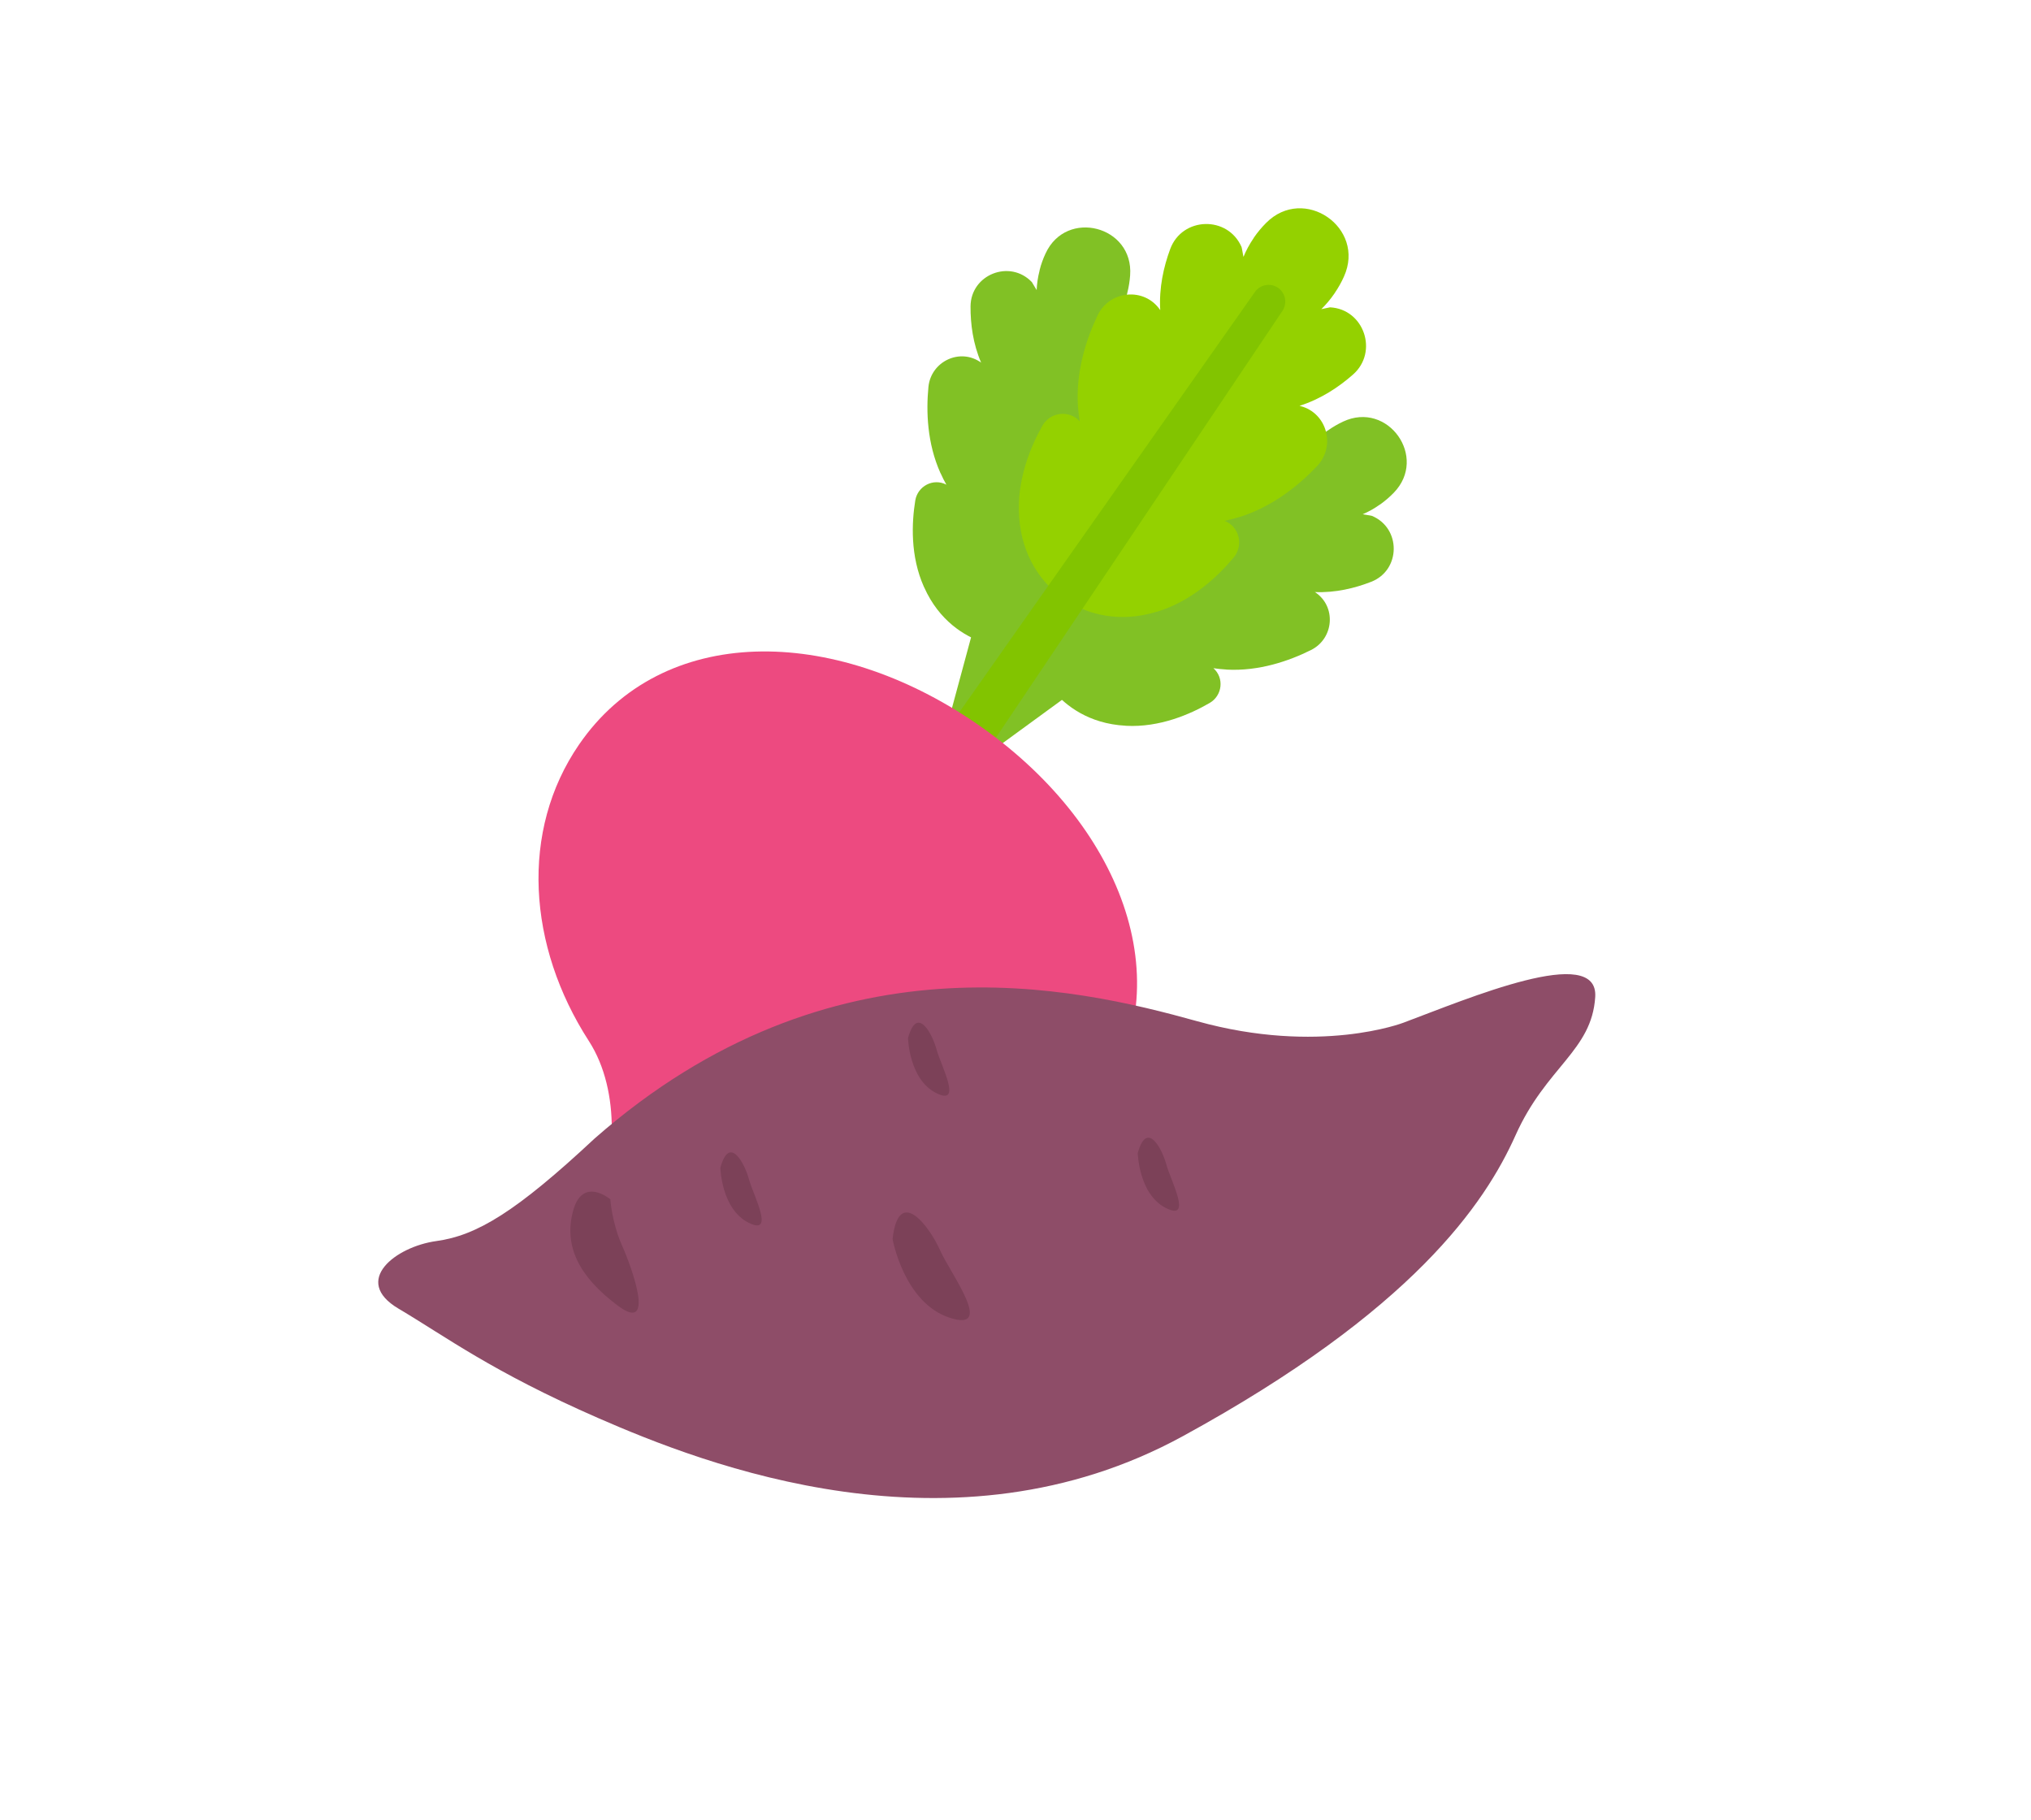<?xml version="1.0" encoding="utf-8"?>
<!-- Generator: Adobe Illustrator 16.0.0, SVG Export Plug-In . SVG Version: 6.00 Build 0)  -->
<!DOCTYPE svg PUBLIC "-//W3C//DTD SVG 1.1//EN" "http://www.w3.org/Graphics/SVG/1.1/DTD/svg11.dtd">
<svg version="1.1" id="Layer_1" xmlns="http://www.w3.org/2000/svg" xmlns:xlink="http://www.w3.org/1999/xlink" x="0px" y="0px"
	 width="80px" height="71.667px" viewBox="0 0 80 71.667" enable-background="new 0 0 80 71.667" xml:space="preserve">
<g>
	<g>
		<path fill="#81C125" d="M44.078,21.109c-0.221-0.536-0.903-0.685-1.338-0.309c-0.664,0.573-1.562,1.542-1.928,2.827
			c0,0.003,0,0.006-0.002,0.009c0,0.002-0.002,0.006,0,0.009c-0.404,1.414,0.002,2.496,0.345,3.091v0c0,0,0.054,0.103,0.167,0.259
			c0.001,0.002,0.002,0.005,0.003,0.007c0.001,0.002,0.003,0.004,0.005,0.006c0.112,0.158,0.192,0.241,0.192,0.241h0.001
			c0.45,0.519,1.339,1.254,2.81,1.333c0.002,0.003,0.004,0.002,0.009,0.002c0.002,0,0.006,0.001,0.008,0.001
			c1.334,0.072,2.543-0.46,3.301-0.901c0.497-0.29,0.578-0.983,0.145-1.367l0.001,0c0.157,0.024,0.321,0.041,0.495,0.051
			c0.003,0.003,0.008,0.002,0.01,0.002c0.004,0,0.006,0.002,0.012,0.002c1.277,0.069,2.457-0.338,3.326-0.771
			c0.907-0.452,1.009-1.724,0.153-2.283c0,0,0,0,0,0c0.813,0.034,1.577-0.154,2.22-0.405c1.168-0.458,1.184-2.114,0.025-2.596
			c-0.026-0.012-0.335-0.054-0.361-0.064c0.228-0.098,0.455-0.223,0.681-0.385c0.004,0,0.005-0.001,0.008-0.004
			c0.002-0.001,0.005-0.002,0.008-0.004c0.191-0.137,0.366-0.289,0.523-0.45c1.366-1.4-0.231-3.64-1.999-2.803
			c-0.204,0.096-0.403,0.211-0.596,0.348c-0.005,0-0.007,0.002-0.008,0.004c-0.004,0.001-0.005,0.002-0.009,0.004
			c-0.215,0.153-0.4,0.318-0.563,0.487c0-0.013,0.062-0.303,0.062-0.317c-0.086-1.239-1.655-1.742-2.46-0.796
			c-0.447,0.525-0.873,1.188-1.105,1.968c-0.003-0.011-0.007-0.022-0.01-0.033c-0.27-0.966-1.484-1.27-2.199-0.566
			c-0.691,0.68-1.463,1.663-1.813,2.895c-0.001,0.003-0.001,0.007-0.001,0.011c-0.001,0.003-0.004,0.006-0.002,0.011
			C44.146,20.789,44.107,20.951,44.078,21.109L44.078,21.109z"/>
		<path fill="#81C125" d="M36.125,31.727l16.259-11.864c0.273-0.195,0.337-0.575,0.143-0.849v0c-0.196-0.273-0.575-0.337-0.85-0.141
			L35.165,30.381L36.125,31.727z"/>
	</g>
	<g>
		<path fill="#81C125" d="M43.471,20.691c0.138-0.084,0.276-0.177,0.412-0.28c0.006,0,0.008-0.003,0.011-0.005
			s0.007-0.003,0.009-0.005c1.024-0.769,1.666-1.84,2.052-2.73c0.401-0.919-0.317-1.945-1.315-1.85
			c-0.012,0.001-0.022,0.002-0.034,0.004c0.645-0.498,1.111-1.133,1.44-1.738c0.596-1.09-0.437-2.375-1.625-2.012
			c-0.013,0.004-0.261,0.167-0.273,0.17c0.102-0.211,0.188-0.443,0.255-0.699c0-0.003,0-0.005,0-0.009
			c0.002-0.002,0.003-0.005,0.002-0.009c0.058-0.229,0.094-0.456,0.11-0.681c0.147-1.951-2.516-2.64-3.332-0.862
			c-0.096,0.205-0.175,0.421-0.232,0.65c-0.001,0.003-0.001,0.006-0.002,0.009c0,0.003-0.002,0.006,0,0.009
			c-0.07,0.269-0.105,0.527-0.116,0.771c-0.019-0.02-0.169-0.292-0.188-0.313c-0.866-0.909-2.407-0.301-2.416,0.955
			c-0.004,0.688,0.095,1.47,0.417,2.216l0,0c-0.829-0.598-1.98-0.048-2.076,0.962c-0.093,0.966-0.051,2.213,0.471,3.381
			c0.002,0.003,0.004,0.006,0.005,0.009c0.002,0.003,0.002,0.007,0.006,0.009c0.07,0.158,0.146,0.306,0.225,0.445l0,0
			c-0.514-0.269-1.133,0.056-1.225,0.624c-0.14,0.866-0.204,2.185,0.342,3.404c0.001,0.003,0.002,0.005,0.004,0.008
			c0.001,0.003,0.001,0.006,0.005,0.008c0.6,1.342,1.606,1.91,2.251,2.144v0.002c0,0,0.107,0.044,0.293,0.092
			c0.003,0.001,0.005,0.002,0.009,0.002c0.003,0.001,0.005,0.001,0.007,0.002c0.188,0.049,0.303,0.062,0.303,0.062v-0.002
			c0.678,0.108,1.832,0.1,3.009-0.784c0.003,0,0.007-0.002,0.009-0.004c0.002-0.002,0.004-0.003,0.007-0.005
			c1.069-0.803,1.653-1.987,1.949-2.813C44.436,21.29,44.052,20.706,43.471,20.691L43.471,20.691z"/>
		<path fill="#81C125" d="M36.407,31.921l5.251-19.431c0.086-0.325,0.417-0.521,0.743-0.436l0,0
			c0.325,0.084,0.521,0.416,0.436,0.741l-4.829,19.54L36.407,31.921z"/>
	</g>
	<g>
		<path fill="#94D100" d="M48.234,20.512c0.171-0.035,0.346-0.078,0.523-0.133c0.004,0.002,0.008,0,0.012-0.001
			s0.008-0.001,0.011-0.002c1.325-0.403,2.374-1.254,3.097-2.016c0.747-0.786,0.396-2.095-0.652-2.367
			c-0.013-0.003-0.024-0.006-0.038-0.01c0.841-0.266,1.549-0.74,2.109-1.233c1.007-0.888,0.435-2.576-0.907-2.646
			c-0.016-0.001-0.329,0.073-0.342,0.072c0.18-0.177,0.354-0.381,0.516-0.617c0.002-0.002,0.003-0.005,0.005-0.008
			c0.003-0.002,0.005-0.004,0.005-0.009c0.144-0.21,0.266-0.428,0.365-0.65c0.87-1.929-1.581-3.614-3.069-2.11
			c-0.172,0.173-0.333,0.364-0.478,0.575c-0.001,0.003-0.002,0.006-0.004,0.008c-0.003,0.003-0.005,0.005-0.004,0.009
			c-0.17,0.248-0.302,0.496-0.402,0.742c-0.013-0.027-0.063-0.358-0.077-0.388c-0.543-1.244-2.335-1.195-2.809,0.077
			c-0.259,0.699-0.447,1.529-0.394,2.409l0,0c-0.622-0.916-1.997-0.782-2.468,0.208c-0.451,0.948-0.869,2.23-0.771,3.612
			c0,0.004,0.001,0.008,0.002,0.011c0,0.004-0.001,0.009,0.002,0.012c0.013,0.186,0.034,0.364,0.064,0.536l0,0
			c-0.423-0.463-1.172-0.363-1.475,0.181c-0.464,0.828-1.017,2.145-0.913,3.586c0,0.003,0.001,0.006,0.001,0.01s0,0.007,0.002,0.01
			c0.113,1.587,0.927,2.536,1.496,3.013l-0.002,0.001c0,0,0.094,0.085,0.264,0.203c0.005,0.001,0.006,0.003,0.009,0.005
			c0.002,0.001,0.004,0.003,0.008,0.004c0.171,0.12,0.284,0.175,0.284,0.175v-0.001c0.65,0.36,1.826,0.779,3.349,0.316
			c0.003,0.001,0.008,0,0.01-0.001c0.003-0.001,0.006-0.001,0.01-0.001c1.384-0.421,2.414-1.409,3.022-2.138
			C48.993,21.476,48.818,20.74,48.234,20.512L48.234,20.512z"/>
		<path fill="#82C400" d="M36.9,29.313l12.526-17.808c0.206-0.3,0.615-0.376,0.915-0.17l0,0c0.3,0.206,0.375,0.615,0.17,0.915
			L38.373,30.326L36.9,29.313z"/>
	</g>
	<g>
		<path fill="#ED4A80" d="M43.318,43.419c3.279-4.772,0.816-11.023-4.848-14.916c-5.663-3.893-12.381-3.953-15.661,0.82
			c-2.335,3.397-2.029,7.936,0.384,11.674c1.297,2.007,1.041,5.029,0.224,6.633c-0.817,1.602-1.403,2.968-1.403,2.968
			c-0.212,0.372-0.175,0.849,0.12,1.156c0.415,0.434,1.201-0.024,1.561-0.463l2.123-2.252c1.514-1.849,4.031-2.549,6.369-2.059
			C36.541,47.895,40.982,46.817,43.318,43.419z"/>
	</g>
	<path fill="#8E4D68" d="M55.28,40.279c0,0-3.308,1.282-8.129-0.06c-4.823-1.341-14.38-3.585-23.728,4.619
		c-3.087,2.881-4.637,3.822-6.237,4.041c-1.599,0.22-3.343,1.563-1.488,2.662c1.855,1.097,3.675,2.477,7.861,4.307
		c4.188,1.83,13.965,5.672,23.033,0.715s11.898-9.157,13.106-11.854c1.208-2.698,3.002-3.32,3.137-5.444
		C62.969,37.14,57.831,39.327,55.28,40.279z"/>
	<path fill="#7C4158" d="M24.041,47.233c0,0-1.1-0.923-1.469,0.463c-0.37,1.389,0.239,2.582,1.752,3.719
		c1.514,1.138,0.581-1.452,0.177-2.364C24.097,48.138,24.041,47.233,24.041,47.233z"/>
	<path fill="#7C4158" d="M35.158,48.799c0,0,0.448,2.514,2.25,3.1c1.8,0.586,0.027-1.74-0.376-2.652
		C36.628,48.335,35.4,46.645,35.158,48.799z"/>
	<path fill="#7C4158" d="M35.767,40.883c0,0,0.033,1.619,1.104,2.163c1.071,0.543,0.188-1.088,0.024-1.698
		C36.732,40.738,36.13,39.558,35.767,40.883z"/>
	<path fill="#7C4158" d="M28.375,45.99c0,0,0.034,1.619,1.105,2.163c1.071,0.544,0.188-1.088,0.024-1.698
		C29.34,45.843,28.738,44.665,28.375,45.99z"/>
	<path fill="#7C4158" d="M44.816,45.413c0,0,0.034,1.618,1.106,2.163c1.069,0.543,0.188-1.088,0.024-1.699
		C45.784,45.267,45.181,44.087,44.816,45.413z"/>
</g>
</svg>
